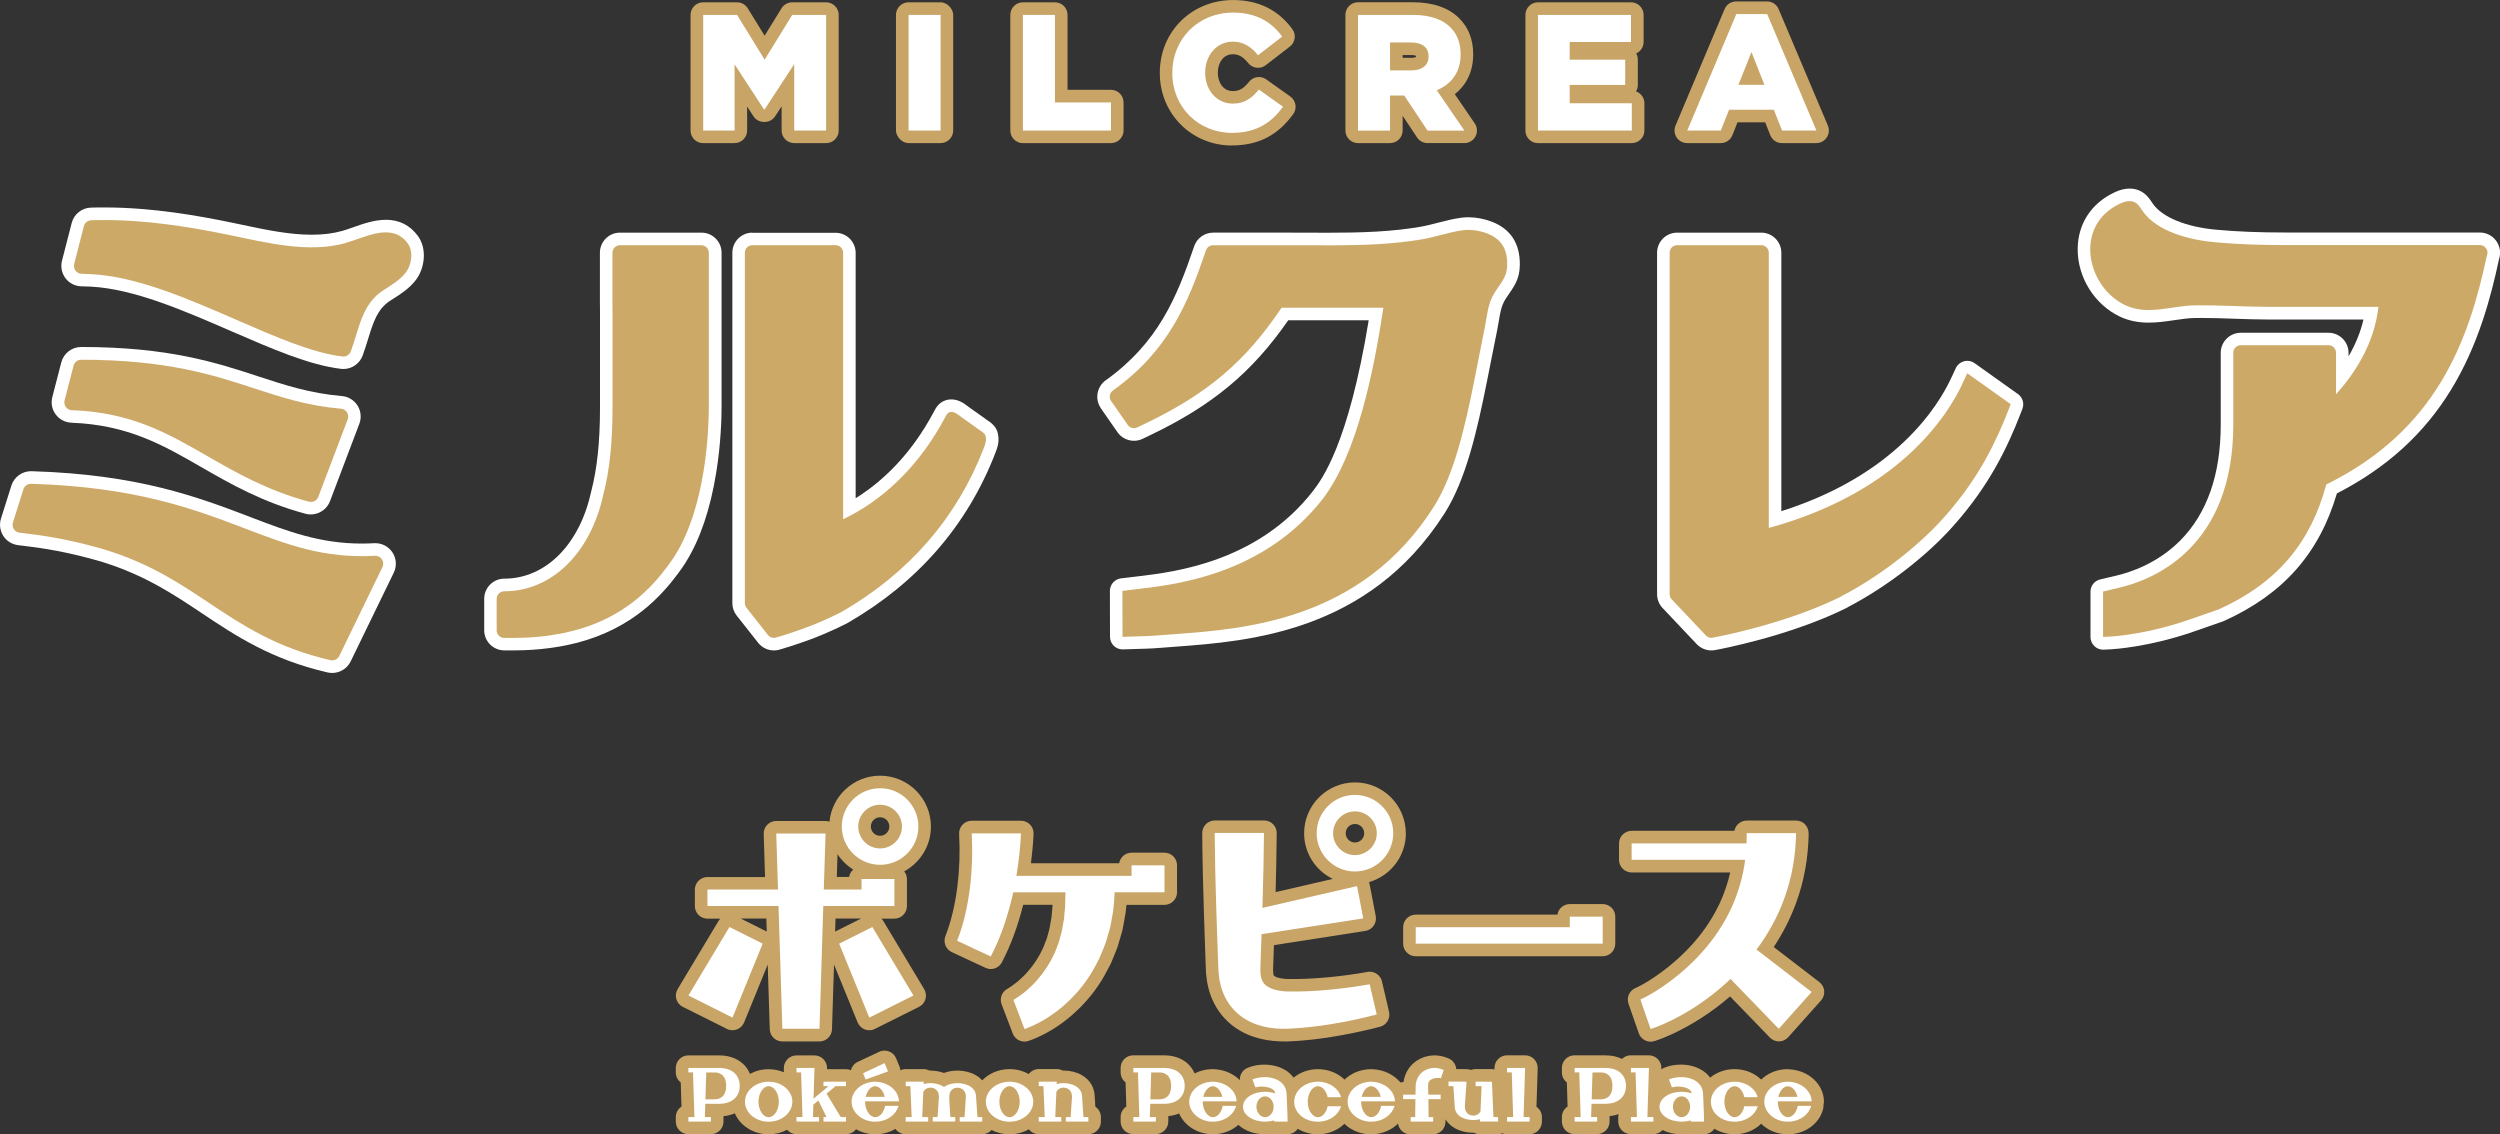 <?xml version="1.0" encoding="UTF-8"?>
<svg id="b" data-name="レイヤー 2" xmlns="http://www.w3.org/2000/svg" viewBox="0 0 540 245">
  <rect x="0" y="0" width="540" height="245" fill="#333333" stroke="none"/>
  <defs>
    <style>
      .d {
        fill: #fff;
      }

      .e {
        fill: #cda968;
      }

      .f {
        fill: #c8a567;
      }
    </style>
  </defs>
  <g id="c" data-name="レイヤー 1">
    <g>
      <g>
        <g>
          <path class="f" d="m151.88,30.91h6.78c1.5,0,2.72-1.22,2.72-2.72v-5.17l1.36,2.09c.5.77,1.36,1.23,2.28,1.23h.14c.92,0,1.77-.46,2.27-1.23l1.4-2.14v5.22c0,1.5,1.22,2.72,2.72,2.72h6.89c1.5,0,2.72-1.22,2.72-2.72V3.22c0-1.5-1.22-2.72-2.72-2.72h-7.32c-.94,0-1.82.49-2.31,1.29l-3.65,5.92-3.65-5.92c-.49-.8-1.37-1.29-2.31-1.29h-7.32c-1.5,0-2.72,1.22-2.72,2.72v24.98c0,1.5,1.22,2.72,2.72,2.72Z"/>
          <rect class="f" x="193.53" y=".5" width="12.36" height="30.41" rx="2.72" ry="2.72"/>
          <path class="f" d="m220.95,30.91h19.02c1.5,0,2.72-1.22,2.72-2.72v-6.07c0-1.5-1.22-2.72-2.72-2.72h-9.38V3.22c0-1.5-1.22-2.72-2.72-2.72h-6.92c-1.5,0-2.72,1.22-2.72,2.72v24.98c0,1.5,1.22,2.72,2.72,2.72Z"/>
          <path class="f" d="m266.1,31.41c5.68,0,9.88-2.15,13.23-6.76.43-.59.6-1.32.48-2.03s-.51-1.35-1.1-1.77l-5.21-3.71c-.48-.34-1.03-.5-1.57-.5-.79,0-1.56.34-2.1.99-1.29,1.57-2.12,2.04-3.54,2.04-2.23,0-3.24-2.05-3.24-3.96v-.07c0-1.95,1.11-3.92,3.24-3.92,1.07,0,2.05.33,3.35,1.93.54.66,1.32,1,2.11,1,.58,0,1.17-.19,1.66-.57l5.21-4.03c1.16-.9,1.4-2.56.53-3.75-3.05-4.17-7.35-6.29-12.79-6.29-4.36,0-8.38,1.62-11.32,4.56-2.92,2.92-4.52,6.88-4.52,11.15v.07c0,8.77,6.85,15.64,15.6,15.64Z"/>
          <path class="f" d="m293.33,30.91h6.92c1.5,0,2.72-1.22,2.72-2.72v-3.19l3.12,4.7c.5.76,1.35,1.21,2.26,1.21h7.96c1.01,0,1.93-.56,2.4-1.45.47-.89.41-1.97-.16-2.8l-4.32-6.32c2.59-2.03,3.98-4.98,3.98-8.57v-.07c0-3.14-1.01-5.74-3.01-7.74-2.3-2.3-5.69-3.47-10.06-3.47h-11.81c-1.5,0-2.72,1.22-2.72,2.72v24.98c0,1.5,1.22,2.72,2.72,2.72Zm9.64-19.02h1.85c.61,0,.91.11,1.03.16,0,.03,0,.07,0,.12v.07s0,.05,0,.07c-.11.06-.42.18-.99.18h-1.89v-.6Z"/>
          <path class="f" d="m332.2,30.91h20.27c1.5,0,2.72-1.22,2.72-2.72v-5.89c0-1.18-.76-2.19-1.81-2.56.25-.41.39-.89.39-1.4v-5.46c0-.49-.13-.94-.35-1.34.94-.43,1.6-1.37,1.6-2.48V3.22c0-1.5-1.22-2.72-2.72-2.72h-20.09c-1.5,0-2.72,1.22-2.72,2.72v24.98c0,1.5,1.22,2.72,2.72,2.72Z"/>
          <path class="f" d="m364.44,30.91h7.24c1.11,0,2.11-.68,2.52-1.71l1.1-2.78h5.98l1.1,2.78c.41,1.04,1.41,1.71,2.52,1.71h7.42c.91,0,1.76-.46,2.26-1.22.5-.76.59-1.72.24-2.56l-10.64-25.16c-.42-1.01-1.41-1.66-2.5-1.66h-6.67c-1.09,0-2.08.65-2.5,1.66l-10.6,25.16c-.35.84-.26,1.8.24,2.56s1.35,1.21,2.26,1.21Z"/>
        </g>
        <g>
          <path class="d" d="m15.43,91.31c12.17.45,19.83,4.85,27.93,9.52,6.49,3.73,13.2,7.59,22.62,10.14.36.1.76.15,1.16.15,1.83,0,3.49-1.15,4.14-2.86l6.34-16.73c.49-1.29.34-2.76-.39-3.93-.74-1.17-2-1.94-3.37-2.05-6.95-.6-12.33-2.37-18.03-4.24-9.1-2.98-19.4-6.36-38.3-6.36-2.02,0-3.78,1.37-4.29,3.32l-1.94,7.5c-.34,1.3-.07,2.67.73,3.75.81,1.08,2.04,1.73,3.39,1.78Z"/>
          <path class="d" d="m83.33,47.48c-2.47,0-4.92.86-7.09,1.63-.83.29-1.61.57-2.3.76-1.99.56-4.16.83-6.62.83-4.88,0-9.97-1.08-14.89-2.12-.66-.14-1.31-.28-1.96-.41-7.54-1.57-17.52-3.36-27.84-3.36h0c-.41,0-.83,0-1.24,0l-1.69.03c-1.99.03-3.72,1.4-4.21,3.32l-2.1,8.16c-.33,1.31-.06,2.68.74,3.75.8,1.08,2.04,1.73,3.39,1.77l2.09.07c9.34.49,20.07,5.16,30.45,9.67,8.65,3.76,16.79,7.3,23.61,8.09.15.02.33.03.51.03,1.84,0,3.51-1.16,4.15-2.89.44-1.19.8-2.37,1.16-3.52,1.12-3.65,2.01-6.54,4.78-8.33.21-.14.43-.27.64-.41,1.67-1.06,3.56-2.27,4.96-4.13,1.82-2.42,2.47-6.63.39-9.46-1.7-2.32-4.03-3.49-6.93-3.49Z"/>
          <path class="d" d="m237.77,88.17l3.6,5.18c.81,1.17,2.15,1.86,3.57,1.86.65,0,1.3-.15,1.88-.43l1.56-.75c13.52-6.48,22.01-13.52,29.88-24.85h17.38c-4.4,26.91-10.15,34.42-12.09,36.95-11.93,15.26-29.86,17.41-37.51,18.33l-3.91.47c-1.37.16-2.39,1.33-2.39,2.7l.02,9.93c0,.73.3,1.44.83,1.95.51.49,1.18.76,1.89.76.03,0,.06,0,.09,0l5.12-.16c.88-.03,1.81-.08,2.91-.17.91-.08,1.86-.15,2.86-.22l.51-.04c15.57-1.15,41.61-3.08,57.96-28.65.02-.02.03-.05.05-.07,4.69-7.33,7.11-18.1,9.19-28.51l.84-4.23.13-.66c.41-2.07.83-4.21,1.26-6.29.13-.65.23-1.26.33-1.85.29-1.77.54-3.29,1.37-4.68.22-.37.5-.77.79-1.19.85-1.22,1.81-2.59,2.19-4.38.12-.58.19-1.19.2-1.94.04-2.32-.47-4.29-1.51-5.87-1.02-1.54-2.55-2.71-4.54-3.47-1.65-.63-3.4-.96-5.05-.96-.53,0-1.06.03-1.56.1-1.77.24-3.46.68-5.09,1.1-1.32.34-2.56.66-3.8.87-2.83.48-5.88.82-9.32,1.02-3.72.22-7.44.25-10.59.25-1.3,0-2.59,0-3.88-.01-1.28,0-2.56-.01-3.83-.01h-17.06c-1.86,0-3.52,1.19-4.11,2.95-3.75,11.05-7.78,20.85-19.11,28.95-1.93,1.38-2.39,4.08-1.04,6.02Z"/>
          <path class="d" d="m148.12,121.45c3.11-4.96,5.32-11.49,6.59-19.41,1-6.21,1.15-11.63,1.15-14.3v-33.15c0-2.4-1.95-4.34-4.34-4.34h-17.6c-2.4,0-4.34,1.95-4.34,4.34v10.26c.01,1.18.02,2.08.02,2.43v20.84c0,7.26-.62,13.16-1.9,18.03,0,.04-.02.07-.03.11-2.47,11.37-9.83,18.73-18.74,18.73-2.39,0-4.34,1.95-4.34,4.34v6.81c0,2.4,1.95,4.34,4.34,4.34h2.19c2.6,0,5.19-.17,7.69-.51.17-.02.35-.05.53-.08l.26-.04c.94-.14,1.76-.28,2.5-.43.23-.05.45-.1.66-.14l.18-.04.21-.05c.6-.13,1.13-.26,1.62-.38,11.79-3.12,18.01-10,21.67-14.91.63-.86,1.17-1.62,1.7-2.45Z"/>
          <path class="d" d="m539.84,53.39c-.52-1.86-2.24-3.17-4.17-3.17h-41.7s-.54,0-.54,0c-5.54,0-10.22-.19-14.72-.6-6.57-.6-11.69-2.7-13.7-5.63-.06-.09-.12-.18-.18-.26-.48-.72-1.15-1.72-2.32-2.37-.76-.42-1.6-.63-2.51-.63-1.01,0-2.1.27-3.23.8-5.06,2.37-7.97,6.84-7.99,12.27-.03,6.11,3.62,11.96,9.08,14.57,1.86.89,3.91,1.32,6.26,1.32,1.89,0,3.73-.27,5.51-.53,1.56-.23,3.04-.45,4.44-.47.49,0,.98-.01,1.46-.01,2.36,0,4.81.08,7.17.17,2.41.08,4.91.17,7.37.17h20.44c-.63,2.7-1.71,5.35-3.22,7.95v-.75c0-2.4-1.95-4.34-4.34-4.34h-18.93c-2.4,0-4.34,1.95-4.34,4.34v15.29c0,.07,0,.14,0,.21,0,10.75-2.94,19.17-8.73,25.02-4.87,4.92-10.71,6.86-13.76,7.58l-3.55.84c-1.23.29-2.09,1.38-2.09,2.64v9.81c0,.74.31,1.46.85,1.97.51.48,1.18.75,1.87.75.05,0,.09,0,.14,0l1.71-.09c.32-.02,8.06-.45,17.76-3.83l6.31-2.2c.08-.03.15-.06.22-.09,12.76-5.78,20.54-14.55,24.36-27.54,10.74-5.51,18.83-12.86,24.7-22.46,5.86-9.59,8.59-20.03,10.31-28.1.29-.84.32-1.75.08-2.6Z"/>
          <path class="d" d="m81.06,117.33c-.07,0-.14,0-.21,0-.92.05-1.83.08-2.7.08-9.05,0-15.96-2.63-23.96-5.68l-.12-.05c-11.34-4.32-24.19-9.21-47.23-9.9-.06,0-.12,0-.18,0h0c-1.9,0-3.62,1.28-4.2,3.1l-2.25,7.14c-.4,1.26-.21,2.62.5,3.73.71,1.11,1.87,1.83,3.18,2l2.48.31c5.2.64,10.37,1.74,15.82,3.35,9.13,2.85,15.38,7.02,21.43,11.06,7.34,4.9,14.92,9.95,27.14,12.78.32.07.66.11,1,.11,1.68,0,3.25-.98,3.98-2.49l9.32-19.18c.68-1.41.57-3.09-.3-4.38-.82-1.24-2.2-1.98-3.69-1.98Z"/>
          <path class="d" d="m162.53,50.25c-2.4,0-4.34,1.95-4.34,4.34v75.68c0,.97.33,1.93.93,2.69l4.64,5.88c.83,1.05,2.07,1.65,3.41,1.65.29,0,.59-.03.87-.09.01,0,.02,0,.03,0,.34-.07,3.73-1.08,7.12-2.34,3.8-1.42,7.22-3.14,7.93-3.52.02-.01.05-.03.07-.04,15.06-8.72,25.75-21.04,31.79-36.61v-.03c.38-.94.84-2.12.66-3.63-.03-.27-.1-.91-.46-1.57-.5-.93-1.32-1.49-1.86-1.86-.06-.04-.11-.08-.16-.11l-1.53-1.09-2.06-1.46-.24-.17c-.1-.07-.2-.15-.3-.22-.77-.59-1.94-1.48-3.55-1.48-.18,0-.37.01-.55.04-1.97.26-2.78,1.8-3.09,2.39-5.15,9.78-11.59,15.54-17.02,18.91v-52.99c0-2.4-1.95-4.34-4.34-4.34h-17.97Z"/>
          <path class="d" d="m435.88,85.12l-9.38-6.68c-.46-.33-1.02-.5-1.58-.5-.23,0-.47.03-.69.09-.78.21-1.43.75-1.77,1.48l-1.02,2.19c-2.88,6.18-12.09,20.93-36.67,28.71v-55.82c0-2.4-1.95-4.34-4.34-4.34h-18.16c-2.4,0-4.34,1.95-4.34,4.34v73.75c0,1.12.42,2.18,1.19,2.99l7.37,7.8c.81.86,1.97,1.36,3.16,1.36.27,0,.54-.02.79-.07.85-.15,16.02-2.97,28.35-9.07.15-.08.31-.16.45-.26,8.23-4.3,16.89-10.96,22.62-17.43,7.94-8.86,11.8-17.19,14.52-24.16l.46-1.18c.45-1.16.06-2.48-.95-3.2Z"/>
        </g>
        <g>
          <path class="d" d="m151.88,3.22h7.32l5.96,9.67,5.96-9.67h7.32v24.98h-6.89v-14.35l-6.39,9.78h-.14l-6.35-9.74v14.31h-6.78V3.22Z"/>
          <path class="d" d="m196.25,3.22h6.92v24.98h-6.92V3.22Z"/>
          <path class="d" d="m220.95,3.22h6.92v18.91h12.1v6.07h-19.02V3.22Z"/>
          <path class="d" d="m253.22,15.78v-.07c0-7.28,5.57-12.99,13.13-12.99,5.1,0,8.39,2.14,10.6,5.18l-5.21,4.03c-1.43-1.75-3.07-2.93-5.46-2.93-3.5,0-5.96,3-5.96,6.64v.07c0,3.75,2.46,6.67,5.96,6.67,2.61,0,4.14-1.21,5.64-3.03l5.21,3.71c-2.36,3.25-5.53,5.64-11.03,5.64-7.14,0-12.88-5.46-12.88-12.92Z"/>
          <path class="d" d="m293.33,3.22h11.81c3.82,0,6.46,1,8.14,2.68,1.46,1.46,2.21,3.35,2.21,5.82v.07c0,3.85-2.03,6.39-5.14,7.71l5.96,8.71h-7.96l-5.03-7.57h-3.07v7.57h-6.92V3.22Zm11.53,11.99c2.32,0,3.71-1.14,3.71-2.96v-.07c0-2-1.46-3-3.75-3h-4.57v6.03h4.6Z"/>
          <path class="d" d="m332.2,3.22h20.09v5.85h-13.24v3.82h11.99v5.46h-11.99v3.96h13.42v5.89h-20.27V3.22Z"/>
          <path class="d" d="m375.04,3.04h6.67l10.64,25.16h-7.42l-1.78-4.5h-9.67l-1.79,4.5h-7.24l10.6-25.16Zm6.07,15.27l-2.79-7.07-2.82,7.07h5.6Z"/>
        </g>
        <g>
          <path class="e" d="m15.53,88.6c12.85.47,20.78,5.04,29.19,9.88,6.34,3.64,12.89,7.41,21.98,9.88.15.04.3.06.45.06.69,0,1.34-.43,1.6-1.1l6.35-16.73c.19-.5.14-1.06-.15-1.52s-.77-.75-1.3-.79c-7.26-.63-12.79-2.44-18.65-4.36-8.9-2.92-18.99-6.22-37.46-6.22-.78,0-1.46.53-1.65,1.28l-1.94,7.5c-.13.5-.03,1.03.28,1.45.31.42.79.67,1.31.69Z"/>
          <path class="e" d="m74.67,52.49c-7.91,2.23-16.89-.02-24.75-1.65-9.37-1.94-18.9-3.43-28.49-3.3l-1.68.03c-.77.01-1.44.54-1.63,1.28l-2.1,8.16c-.13.5-.02,1.04.29,1.45.31.42.79.67,1.31.68l2.11.08c9.84.51,20.81,5.28,31.42,9.9,8.43,3.67,16.4,7.14,22.83,7.88.07,0,.13.01.2.01.71,0,1.35-.44,1.6-1.12,1.84-4.98,2.36-10.17,7.01-13.19,1.76-1.14,3.64-2.22,4.91-3.9,1.26-1.68,1.61-4.53.37-6.23-3.4-4.64-9.17-1.28-13.39-.1Z"/>
          <polygon class="e" points="270.56 57.8 270.56 57.81 270.57 57.8 270.56 57.8"/>
          <path class="e" d="m321.27,50.44c-1.65-.63-3.53-.94-5.29-.71-2.96.4-5.85,1.45-8.81,1.96-3.18.54-6.4.86-9.62,1.05-6.13.36-12.41.23-18.46.23h-17.06c-.7,0-1.32.44-1.54,1.1-3.91,11.5-8.12,21.72-20.11,30.29-.73.52-.9,1.52-.39,2.25l3.61,5.18c.46.66,1.32.88,2.04.54l1.56-.75c13.62-6.53,21.73-13.39,29.62-25.11h21.99c-2.04,13.5-5.62,31.54-13.11,41.31-12.66,16.19-31.43,18.43-39.38,19.38l-3.88.47.02,9.93,5.12-.16c.93-.03,1.85-.09,2.78-.17.91-.08,1.87-.15,2.89-.22,15.2-1.13,40.64-2.74,56.43-27.51h0s0,0,0,0c4.43-6.94,6.79-17.43,8.82-27.58l.83-4.22c.46-2.33.92-4.67,1.39-6.97.52-2.6.61-5.01,2.03-7.38.91-1.53,2.28-2.97,2.66-4.74.1-.46.13-.94.14-1.42.03-1.72-.3-3.17-1.06-4.32-.7-1.05-1.76-1.86-3.24-2.43Z"/>
          <path class="e" d="m151.51,52.97h-17.6c-.9,0-1.63.73-1.63,1.63v10.26c.01,1.16.02,2.08.02,2.43v20.84c0,7.5-.64,13.6-1.99,18.72-2.76,12.67-11.16,20.86-21.4,20.87-.9,0-1.63.73-1.63,1.63v6.81c0,.9.73,1.63,1.63,1.63h2.19c2.47,0,4.94-.16,7.33-.49.16-.02.31-.05.45-.07l.27-.04c.82-.12,1.63-.26,2.39-.41.26-.05.52-.11.77-.17l.2-.05c.53-.12,1.04-.24,1.54-.37,10.94-2.89,16.74-9.31,20.16-13.91.54-.75,1.09-1.5,1.59-2.29,6.78-10.83,7.31-27.42,7.31-32.24v-33.15c0-.9-.73-1.63-1.63-1.63Z"/>
          <path class="e" d="m537.22,54.13c-.2-.7-.83-1.19-1.56-1.19h-41.69c-5.2,0-10.32-.14-15.5-.61-5.28-.48-12.52-2.18-15.7-6.8-.46-.66-.88-1.41-1.58-1.8-.99-.55-2.24-.23-3.27.25-10.03,4.69-7.29,17.92,1.11,21.93,4.81,2.3,10.03.13,15,.05,5.3-.09,10.72.32,16.04.32h22.31c.07,0,1.35.02,1.36,0-.87,7.87-5.01,14.28-9.16,18.88v-8.97c0-.9-.73-1.63-1.63-1.63h-18.93c-.9,0-1.63.73-1.63,1.63v15.51h0c0,26.56-17.19,33.49-24.58,35.23l-3.55.84v9.81l1.71-.09c.31-.02,7.66-.42,17-3.68l6.31-2.2c12.78-5.79,19.83-14.49,23.22-27.03l.05.03c23.45-11.59,30.61-30.47,34.61-49.4.15-.34.18-.73.08-1.1Z"/>
          <path class="e" d="m80.98,120.05c-11.05.61-18.85-2.39-27.88-5.83-11.14-4.24-23.77-9.05-46.37-9.72-.74-.04-1.45.47-1.68,1.2l-2.25,7.15c-.15.48-.08,1.01.19,1.44.27.43.72.71,1.23.77l2.48.31c5.35.66,10.68,1.79,16.27,3.45,9.52,2.97,15.94,7.26,22.16,11.4,7.13,4.75,14.49,9.67,26.24,12.38.13.03.26.04.38.04.64,0,1.25-.36,1.54-.96l9.32-19.18c.26-.55.22-1.19-.11-1.69-.33-.5-.9-.79-1.51-.76Z"/>
          <path class="e" d="m212.81,93.95c-.23-.43-.82-.78-1.21-1.05-.51-.36-1.02-.73-1.53-1.09-.77-.55-1.53-1.09-2.3-1.64-.69-.49-1.54-1.32-2.46-1.19-.57.08-.8.5-1.05.96-5.83,11.06-13.91,18.31-22.14,22.21v-57.56c0-.9-.73-1.63-1.63-1.63h-17.97c-.9,0-1.63.73-1.63,1.63v75.68c0,.37.12.72.35,1.01l4.64,5.88c.31.4.79.62,1.28.62.11,0,.22-.01.33-.03h0c.14-.03,3.39-.98,6.75-2.24,3.6-1.34,6.92-3,7.59-3.36,14.51-8.41,24.81-20.26,30.62-35.24.3-.78.59-1.51.5-2.37-.02-.2-.05-.4-.15-.58Z"/>
          <path class="e" d="m423.91,82.84c-3.22,6.91-13.66,23.47-41.85,31.2v-59.45c0-.9-.73-1.63-1.63-1.63h-18.16c-.9,0-1.63.73-1.63,1.63v73.75c0,.42.16.82.45,1.12l7.38,7.8c.31.33.74.51,1.18.51.1,0,.19,0,.29-.03.63-.11,15.61-2.88,27.64-8.84.09-.04.17-.1.25-.16,8.68-4.51,17-11.27,22-16.9,7.67-8.55,11.39-16.6,14.02-23.35l.46-1.18-9.38-6.68-1.02,2.19Z"/>
        </g>
      </g>
      <g>
        <g>
          <path class="f" d="m201.08,178.53c0-6.06-4.93-10.98-10.98-10.98-5.7,0-10.39,4.36-10.93,9.93-.27-.09-.56-.15-.85-.15h-10.65c-.74,0-1.44.3-1.95.83-.51.53-.79,1.24-.76,1.98l.29,9.3h-12.44c-1.5,0-2.72,1.22-2.72,2.72v3.55c0,1.5,1.22,2.72,2.72,2.72h2.76c-.12.13-.23.27-.33.43l-8.87,14.79c-.39.65-.49,1.43-.28,2.16s.72,1.33,1.39,1.67l9.52,4.76c.38.19.8.29,1.21.29.32,0,.65-.06.96-.17.71-.27,1.27-.82,1.56-1.52l5.1-12.5.44,13.98c.05,1.47,1.25,2.63,2.71,2.63h8.02c1.47,0,2.67-1.17,2.71-2.63l.44-13.98,5.1,12.5c.29.7.85,1.25,1.56,1.52.31.12.63.17.96.17.42,0,.83-.1,1.21-.29l9.53-4.76c.68-.34,1.18-.94,1.39-1.67.21-.73.11-1.51-.28-2.16l-8.87-14.79c-.1-.16-.21-.3-.33-.43h2.76c1.47,0,2.67-1.17,2.72-2.64,0-.04,0-.09,0-.13v-5.78c0-.63-.23-1.21-.59-1.67,3.43-1.86,5.77-5.49,5.77-9.66Zm-10.98-2c1.1,0,2,.9,2,2s-.9,2-2,2-2-.9-2-2,.9-2,2-2Zm-5.81,11.3c-.46.41-.78.96-.88,1.59h-2.66l.15-4.92c.87,1.34,2.03,2.47,3.39,3.32Zm-18.76,10.57l.09,2.82-5.64-2.82h5.55Zm14.85,2.82l.09-2.82h5.55l-5.64,2.82Z"/>
          <path class="f" d="m242.44,200.93s.02-.09.03-.14l.22-1.15c.12-.63.23-1.27.34-1.89l.08-.48s.01-.08.02-.12c.07-.57.13-1.14.18-1.7h8.21c1.47,0,2.67-1.17,2.72-2.64,0-.04,0-.09,0-.13v-5.78c0-1.5-1.22-2.72-2.72-2.72h-7.1c-1.35,0-2.47.99-2.68,2.28h-19.05c.27-2.09.46-4.21.56-6.33.04-.74-.23-1.47-.75-2.01-.51-.54-1.22-.84-1.97-.84h-10.65c-.75,0-1.46.31-1.97.85-.51.54-.78,1.27-.74,2.01.21,3.86.08,7.69-.38,11.39-.51,4.02-1.38,7.61-2.58,10.67-.52,1.34.08,2.85,1.38,3.46l7.27,3.39c.37.17.76.26,1.15.26.98,0,1.93-.54,2.41-1.47,1.91-3.68,3.41-7.74,4.59-12.4h6.35s0,.06,0,.1l-.03.29c-.05.47-.1.96-.13,1.46l-.06.77c-.02.11-.04.22-.06.33-.02.12-.05.25-.07.37l-.06.36c-.08.44-.16.88-.23,1.32-.05.24-.13.5-.2.78-.07.24-.13.48-.2.72l-.19.71c-.04.1-.08.2-.12.3-.04.1-.08.21-.12.31-.09.22-.17.44-.25.66-.1.29-.2.56-.3.77,0,.01-.01.03-.02.04-.82,1.83-1.93,3.56-3.3,5.12-.66.77-1.44,1.48-2.18,2.14-.13.1-.25.2-.38.3-.28.22-.55.43-.78.58-.04.02-.07.05-.11.08-.15.11-.31.22-.52.35-.01,0-.03.02-.04.02-.08.05-.14.09-.2.13-.02,0-.05.03-.06.04l-.06.03c-.27.16-.72.42-1.08.97-.47.73-.57,1.64-.26,2.45l2.4,6.29c.41,1.08,1.44,1.75,2.54,1.75.3,0,.6-.05.89-.15.28-.1.47-.17.66-.24l.11-.04c.23-.09.46-.18.68-.28.46-.19.86-.38,1.23-.56.65-.3,1.23-.63,1.79-.95l.44-.25s.07-.04.11-.06c1.64-1.02,3.01-2.02,4.18-3.04,2.66-2.29,4.92-4.93,6.68-7.83.34-.54.61-1.06.88-1.57.11-.21.23-.43.34-.64,0-.02.02-.03.03-.05l.17-.32c.15-.27.29-.55.43-.82.02-.04.04-.09.06-.13l.46-1.1s0-.02.01-.03c.09-.22.18-.44.27-.66.22-.53.46-1.09.66-1.68.01-.03.02-.06.03-.09.19-.61.37-1.22.55-1.83l.14-.49c.04-.14.07-.26.11-.37.09-.29.17-.58.24-.88Z"/>
          <path class="f" d="m303.65,179.98c0-6.06-4.93-10.98-10.98-10.98s-10.98,4.93-10.98,10.98c0,4.34,2.53,8.08,6.19,9.87l-12.35,2.84c.11-3.92.2-8.27.24-12.74,0-.72-.28-1.42-.79-1.93-.51-.51-1.2-.8-1.93-.8h-10.65c-.72,0-1.42.29-1.93.8-.51.51-.79,1.21-.79,1.93.04,5.73.19,11.29.33,15.96.04,1.75.11,3.54.17,5.27.03.9.06,1.79.09,2.69l.14,3.98.02.59c.02.47.03.96.07,1.66,0,.02,0,.04,0,.06.09,1.13.25,2.17.5,3.18.59,2.47,1.84,4.83,3.5,6.61,2.05,2.23,4.48,3.38,6.17,3.96,1.81.62,3.75.96,5.93,1.03.22,0,.45.01.67.01.24,0,.47,0,.71,0,.02,0,.04,0,.06,0l1.08-.05c.77-.03,1.56-.1,2.2-.15,2.64-.21,5.42-.59,8.49-1.15,1.4-.25,2.79-.53,4.12-.83,1.6-.35,2.88-.66,4.15-.99,1.42-.37,2.29-1.81,1.95-3.24l-1.53-6.55c-.29-1.25-1.4-2.1-2.64-2.1-.16,0-.33.01-.49.05-1.06.19-2.32.4-3.65.58-1.21.17-2.46.33-3.72.46-2.76.28-5.17.44-7.37.48-.38,0-.77.01-1.15.01-.2,0-.4,0-.6,0h-.89c-.23-.02-.41-.04-.57-.05-.74-.07-1.4-.22-1.83-.41-.34-.15-.43-.26-.43-.26,0,0-.07-.09-.12-.44-.02-.14-.05-.38-.06-.74l.06-1.71.13-3.71,19.74-3.07c.73-.11,1.38-.52,1.8-1.12s.59-1.35.45-2.08l-1.34-6.97c-.03-.13-.07-.25-.11-.38,4.59-1.32,7.96-5.54,7.96-10.55Zm-10.98-2c1.1,0,2,.9,2,2s-.9,2-2,2-2-.9-2-2,.9-2,2-2Z"/>
          <path class="f" d="m305.8,206.55h40.38c1.49,0,2.69-1.19,2.72-2.67,0-.03,0-.06,0-.1v-5.78c0-1.5-1.22-2.72-2.72-2.72h-7.1c-1.35,0-2.47.99-2.68,2.28h-30.6c-1.5,0-2.72,1.22-2.72,2.72v3.55c0,1.5,1.22,2.72,2.72,2.72Z"/>
          <path class="f" d="m390.66,180.1s0-.09,0-.14c0-1.5-1.21-2.72-2.71-2.72h-10.65c-.72,0-1.41.29-1.92.8-.39.39-.65.89-.75,1.42h-22.2c-1.5,0-2.72,1.22-2.72,2.72v3.55c0,1.5,1.22,2.72,2.72,2.72h21.29c-.13.56-.26,1.11-.41,1.64-.53,1.82-1.11,3.4-1.75,4.8-.72,1.56-1.57,3.09-2.52,4.54-1.87,2.87-4.25,5.58-7.08,8.07-1.31,1.15-2.77,2.29-4.36,3.39-.78.53-1.54,1.02-2.26,1.44-.75.44-1.54.85-2.11,1.1-1.3.57-1.94,2.04-1.47,3.38l2.21,6.36c.39,1.12,1.44,1.83,2.57,1.83.27,0,.55-.04.83-.13,1.36-.43,2.46-.89,3.68-1.45,1.06-.48,2.13-1.02,3.25-1.64,2.1-1.15,4.13-2.45,6.03-3.86,1.16-.85,2.29-1.75,3.37-2.69l8.59,8.88c.51.53,1.22.83,1.95.83.02,0,.04,0,.05,0,.75-.01,1.47-.34,1.97-.91l7.09-7.94c.5-.56.75-1.31.68-2.06-.07-.75-.45-1.44-1.05-1.9l-9.85-7.57c2.06-3.12,3.7-6.38,4.89-9.71,1.67-4.57,2.56-9.54,2.65-14.74Z"/>
          <path class="f" d="m236.6,239.04l-.15-2.27c-.05-1.94-1.09-3.61-2.86-4.59-1.07-.6-2.42-.93-3.8-.94,0,0-.05,0-.06,0h-.06s-.09,0-.14,0c-.39-.21-.83-.32-1.27-.32h-.12c-.07,0-.14,0-.21,0h-3.57c-.88,0-1.66.43-2.16,1.08-1.2-.68-2.62-1.07-4.14-1.07-2.36,0-4.47.94-5.9,2.43-.41-.45-.9-.85-1.48-1.17-1.07-.6-2.42-.93-3.8-.94,0,0-.05,0-.06,0h-.06c-1.01,0-2,.18-2.87.51-.87-.32-1.85-.5-2.85-.51,0,0-.05,0-.06,0h-.05s-.04,0-.04,0h0s-.08,0-.12,0c-.39-.21-.83-.32-1.27-.32h-.12c-.07,0-.14,0-.21,0h-3.57c-.4,0-.78.09-1.12.25-.03-.26-.08-.53-.18-.78l-.74-1.8c-.28-.69-.84-1.23-1.53-1.49-.32-.12-.65-.18-.98-.18-.4,0-.79.09-1.15.26l-4.64,2.18c-.76.36-1.27,1.03-1.47,1.79-.33-.14-.69-.22-1.07-.22h-.81s-.08,0-.12,0h-1.65s-.08,0-.12,0h-1.38v-.16c.03-.73-.25-1.45-.76-1.98-.51-.53-1.22-.83-1.95-.83h-.12c-.07,0-.14,0-.21,0h-3.57c-1.5,0-2.72,1.22-2.72,2.72v.92c-1-.42-2.12-.66-3.29-.66-1.48,0-2.85.37-4.03,1.01-.3-.72-.71-1.37-1.25-1.93-.91-.94-2.59-2.07-5.43-2.07h-3.58s-.09,0-.14,0h-2.9c-1.5,0-2.72,1.22-2.72,2.72v.97c0,.88.42,1.66,1.07,2.16l.16,5.21c-.74.49-1.23,1.32-1.23,2.27v.97c0,1.5,1.22,2.72,2.72,2.72h4.86c1.5,0,2.72-1.22,2.72-2.72v-.97c0-.07,0-.14,0-.2.97-.09,1.77-.33,2.45-.62,1.12,2.65,3.98,4.54,7.32,4.54,1.45,0,2.8-.36,3.96-.98.5.58,1.23.95,2.05.95h4.86c.17,0,.33-.02.49-.04.16.03.32.04.49.04h4.86c.88,0,1.65-.42,2.15-1.07,1.21.69,2.64,1.1,4.18,1.1.1,0,.2,0,.3-.02h.13c.06,0,.13,0,.19,0,1.36-.1,2.63-.51,3.71-1.15.49.69,1.3,1.15,2.21,1.15h4.86c.17,0,.33-.01.49-.04.16.03.32.04.49.04h4.86c.17,0,.33-.02.49-.04.16.03.32.04.49.04h4.86c.8,0,1.52-.36,2.02-.91,1.15.59,2.47.93,3.89.93,1.53,0,2.95-.4,4.16-1.08.5.64,1.27,1.06,2.14,1.06h4.86c.17,0,.33-.01.49-.04.16.03.32.04.49.04h4.86c1.5,0,2.72-1.22,2.72-2.72v-.97c0-.93-.47-1.75-1.18-2.24Z"/>
          <path class="f" d="m331.88,239.01l.26-8.25c.02-.73-.25-1.45-.76-1.98-.51-.53-1.22-.83-1.95-.83h-.12c-.07,0-.14,0-.21,0h-3.57c-1.5,0-2.72,1.22-2.72,2.72v.32c-.18-.04-.36-.06-.55-.06h-.02c-.09,0-.18-.01-.27-.01h-3.24c-.35,0-.69.07-1,.19-.3-.11-.62-.17-.95-.17h-.35c-.1-.01-.2-.02-.3-.02h-1.58c-.07-.97-.66-1.86-1.59-2.27-.47-.21-.97-.38-1.5-.5-.24-.06-.49-.1-.77-.14h-.06c-.14-.02-.28-.04-.43-.05-.11,0-.2,0-.29,0-.06,0-.12,0-.18,0-.01,0-.03,0-.04,0-1.32.05-2.52.41-3.58,1.09-.63.41-1.18.91-1.62,1.48-.44.57-.79,1.22-1.03,1.93-.14.4-.24.82-.3,1.27h-.06c-.21,0-.42.03-.61.08-1.38-1.66-3.57-2.77-6.07-2.86-.07,0-.14,0-.21,0-.02,0-.04,0-.07,0-.02,0-.04,0-.07,0-.07,0-.15,0-.22,0-2.16.08-4.07.93-5.42,2.25-1.44-1.41-3.51-2.26-5.76-2.26-2.02,0-3.86.7-5.25,1.83-.06-.07-.11-.15-.17-.22-.43-.53-.95-.99-1.56-1.37-.88-.54-1.83-.89-2.93-1.08-.55-.09-1.09-.14-1.63-.14-.34,0-.69.02-1.03.05-.95.1-1.8.31-2.62.65-1.09.45-1.73,1.53-1.67,2.65-1.38-1.38-3.37-2.28-5.62-2.37-.07,0-.14,0-.21,0-.02,0-.04,0-.07,0-.02,0-.04,0-.07,0-.07,0-.15,0-.22,0-1.31.05-2.52.38-3.58.93-.29-.68-.7-1.31-1.21-1.85-.91-.94-2.59-2.07-5.43-2.07h-3.58s-.09,0-.14,0h-2.9c-1.5,0-2.72,1.22-2.72,2.72v.97c0,.88.42,1.66,1.07,2.16l.16,5.21c-.74.49-1.23,1.32-1.23,2.27v.97c0,1.5,1.22,2.72,2.72,2.72h4.86c1.5,0,2.72-1.22,2.72-2.72v-.97c0-.07,0-.14,0-.2.91-.09,1.68-.3,2.33-.57,1.14,2.62,3.98,4.49,7.29,4.49.1,0,.2,0,.3-.02h.13c.06,0,.13,0,.19,0,1.9-.14,3.61-.87,4.89-2.01,1.35,1.26,3.38,2.03,5.72,2.03.44,0,.87-.03,1.3-.08.21.05.43.08.65.08h2.92c.72,0,1.42-.29,1.93-.8.11-.11.21-.24.3-.37,1.11.66,2.41,1.08,3.82,1.17.05,0,.1,0,.15,0h.7c.05,0,.1,0,.15,0,2.08-.12,3.94-.96,5.27-2.26,1.43,1.4,3.48,2.28,5.75,2.28.1,0,.2,0,.3-.02h.13c.06,0,.13,0,.19,0,2.06-.15,3.9-1,5.2-2.3.19,1.31,1.31,2.32,2.68,2.32h4.86c1.5,0,2.72-1.22,2.72-2.72v-.52c.49.79,1.19,1.46,2.08,1.95,1.07.6,2.43.93,3.8.94,0,0,.05,0,.06,0,0,0,.07,0,.08,0,.04,0,.08,0,.12,0,.39.21.83.32,1.27.32h.12c.07,0,.14,0,.21,0h3.57c.34,0,.66-.07.96-.18.3.12.63.19.98.19h4.86c1.5,0,2.72-1.22,2.72-2.72v-.97c0-.95-.49-1.79-1.23-2.27Z"/>
          <path class="f" d="m386.41,230.94c-.07,0-.14,0-.21,0-.02,0-.04,0-.07,0-.02,0-.04,0-.07,0-.07,0-.15,0-.22,0-2.16.08-4.07.93-5.42,2.25-1.44-1.41-3.51-2.26-5.76-2.26-2.03,0-3.88.7-5.27,1.85-.06-.08-.11-.16-.18-.24-.43-.53-.95-.99-1.56-1.37-.88-.54-1.83-.89-2.93-1.08-.55-.09-1.09-.14-1.63-.14-.34,0-.69.02-1.03.05-.95.1-1.8.31-2.62.65-.21.09-.4.21-.58.34v-.23c.03-.73-.25-1.45-.76-1.98s-1.22-.83-1.95-.83h-.12c-.07,0-.14,0-.21,0h-3.57c-.74,0-1.41.3-1.9.78-.92-.45-2.1-.78-3.64-.78h-3.58s-.09,0-.14,0h-2.9c-1.5,0-2.72,1.22-2.72,2.72v.97c0,.88.42,1.66,1.07,2.16l.16,5.21c-.74.49-1.23,1.32-1.23,2.27v.97c0,1.5,1.22,2.72,2.72,2.72h4.86c1.5,0,2.72-1.22,2.72-2.72v-.97c0-.07,0-.14,0-.2.74-.07,1.38-.23,1.95-.43-.05.2-.08.41-.08.63v.97c0,1.5,1.22,2.72,2.72,2.72h4.86c.79,0,1.5-.34,1.99-.88,1.16.58,2.55.91,4.08.91.44,0,.87-.03,1.3-.08.21.05.43.08.65.08h2.92c.72,0,1.42-.29,1.93-.8.12-.12.22-.25.31-.39,1.11.67,2.42,1.1,3.84,1.18.05,0,.1,0,.15,0h.7c.05,0,.1,0,.15,0,2.08-.12,3.94-.96,5.27-2.26,1.43,1.4,3.48,2.28,5.75,2.28.1,0,.2,0,.3-.02h.13c.06,0,.13,0,.19,0,3.38-.24,6.16-2.37,6.97-5.3.08-.25.12-.52.12-.8,0-.08,0-.16,0-.23.07-.26.11-.53.1-.8-.08-3.74-3.41-6.74-7.61-6.89Z"/>
        </g>
        <g>
          <g>
            <g>
              <polygon class="d" points="193.19 189.87 186.09 189.87 186.09 192.14 177.94 192.14 178.32 180.05 167.67 180.05 168.05 192.14 152.81 192.14 152.81 195.69 168.16 195.69 168.99 222.21 177.01 222.21 177.83 195.69 193.19 195.69 193.19 195.64 193.19 195.64 193.19 189.87"/>
              <g>
                <polygon class="d" points="164.74 203.83 158.22 219.8 148.7 215.03 157.56 200.24 164.74 203.83"/>
                <polygon class="d" points="188.43 200.24 197.3 215.03 187.77 219.8 181.26 203.83 188.43 200.24"/>
              </g>
            </g>
            <path class="d" d="m190.1,186.8c-4.56,0-8.27-3.71-8.27-8.27s3.71-8.27,8.27-8.27,8.27,3.71,8.27,8.27-3.71,8.27-8.27,8.27Zm0-12.98c-2.6,0-4.72,2.12-4.72,4.72s2.12,4.72,4.72,4.72,4.72-2.12,4.72-4.72-2.12-4.72-4.72-4.72Z"/>
            <path class="d" d="m251.52,186.91h-7.1v2.28h-24.88c.51-3.03.84-6.1,1-9.18h-10.65c.21,3.95.09,7.94-.4,11.87-.5,3.92-1.36,7.8-2.75,11.33l7.27,3.39c2.18-4.21,3.62-8.6,4.67-13.05.06-.27.12-.54.18-.81h11.27c-.03,1-.02,2.01-.06,3-.06.58-.12,1.16-.16,1.75l-.07.88c-.04.29-.1.57-.15.85-.1.57-.21,1.14-.3,1.72-.12.56-.3,1.11-.44,1.67l-.22.84c-.09.27-.2.53-.3.8-.21.53-.38,1.09-.63,1.6-.94,2.09-2.2,4.04-3.73,5.8-.76.89-1.62,1.68-2.5,2.45-.46.35-.91.74-1.38,1.05-.24.17-.47.32-.7.47-.12.08-.24.15-.34.21-.11.06-.24.14-.25.16l2.4,6.29c.31-.11.48-.18.69-.26.21-.08.4-.16.58-.24.38-.16.75-.33,1.1-.51.73-.34,1.4-.74,2.09-1.13,1.33-.83,2.63-1.73,3.82-2.77,2.39-2.06,4.51-4.49,6.17-7.22.43-.68.77-1.39,1.16-2.09.18-.35.38-.7.55-1.06l.46-1.1c.3-.73.63-1.47.89-2.22.24-.75.45-1.51.68-2.27.11-.38.23-.76.32-1.14l.22-1.15c.15-.77.28-1.54.41-2.32.17-1.35.25-2.71.33-4.07h10.76v-.05h0v-5.78Z"/>
            <path class="d" d="m295.84,212.6c-1.19.22-2.5.42-3.76.6-1.27.18-2.55.34-3.82.47-2.55.26-5.09.45-7.6.49-.63.01-1.25.02-1.87,0h-.91c-.26-.03-.52-.04-.77-.07-1-.1-1.93-.31-2.65-.63-.72-.32-1.2-.7-1.5-1.11-.3-.41-.52-.91-.64-1.64-.06-.36-.09-.77-.09-1.2l.06-1.77.14-3.98c.02-.66.05-1.32.07-1.98l21.96-3.41-1.34-6.97-20.43,4.7c0-.1,0-.19,0-.29.16-5.3.29-10.6.33-15.9h-10.65c.04,5.3.17,10.6.33,15.9.07,2.65.18,5.3.27,7.95l.14,3.98c.03.68.04,1.24.09,2.2.07.89.2,1.8.43,2.74.44,1.86,1.39,3.84,2.85,5.41,1.45,1.58,3.3,2.64,5.06,3.24,1.77.61,3.49.83,5.13.88.41.01.82.01,1.22,0l1.08-.05c.71-.03,1.41-.09,2.11-.14,2.79-.23,5.52-.62,8.22-1.11,1.35-.24,2.69-.51,4.03-.81,1.35-.3,2.64-.6,4.04-.97l-1.53-6.55Z"/>
            <path class="d" d="m292.67,188.24c-4.56,0-8.27-3.71-8.27-8.27s3.71-8.27,8.27-8.27,8.27,3.71,8.27,8.27-3.71,8.27-8.27,8.27Zm0-12.98c-2.6,0-4.72,2.12-4.72,4.72s2.12,4.72,4.72,4.72,4.72-2.12,4.72-4.72-2.12-4.72-4.72-4.72Z"/>
            <polygon class="d" points="346.18 198 339.08 198 339.08 200.28 305.8 200.28 305.8 203.83 346.18 203.83 346.18 203.78 346.18 203.78 346.18 198"/>
            <path class="d" d="m391.31,214.27l-11.9-9.16c2.51-3.38,4.61-7.14,6.05-11.19,1.63-4.47,2.42-9.25,2.49-13.97h-10.65c0,.74-.02,1.48-.05,2.22h-24.82v3.55h24.52c-.22,1.72-.56,3.42-1.03,5.1-.51,1.76-1.12,3.5-1.89,5.19-.78,1.68-1.69,3.32-2.72,4.9-2.06,3.16-4.64,6.05-7.56,8.62-1.46,1.28-3.01,2.47-4.61,3.58-.8.55-1.62,1.08-2.44,1.55-.81.47-1.68.93-2.38,1.24l2.21,6.36c1.29-.41,2.32-.85,3.38-1.33,1.05-.48,2.06-.99,3.06-1.54,1.99-1.09,3.9-2.31,5.72-3.66,1.78-1.31,3.49-2.74,5.11-4.28l10.41,10.77,7.09-7.94Z"/>
          </g>
          <g>
            <g>
              <path class="d" d="m155.31,230.67h-3.58s-3.04,0-3.04,0v.97h1l.3,9.65h-1.3v.97h4.86v-.97h-1.3l.09-2.87h2.97c3.3,0,4.48-2,4.48-3.87s-1.18-3.87-4.48-3.87Zm-1.76.98h0s.83,0,.83,0c.74,0,2.47.28,2.47,2.9s-1.73,2.9-2.47,2.9h-2.01l.18-5.8h1Z"/>
              <path class="d" d="m166.03,233.65c-2.82,0-5.12,1.94-5.12,4.32s2.3,4.32,5.12,4.32,5.12-1.94,5.12-4.32-2.3-4.32-5.12-4.32Zm-2.2,4.32c0-1.81,1.01-3.35,2.2-3.35s2.2,1.53,2.2,3.35-1.01,3.35-2.2,3.35-2.2-1.53-2.2-3.35Z"/>
              <polygon class="d" points="181.64 241.29 181.45 241.05 178.54 236.23 180.47 234.61 182.73 234.61 182.73 233.64 181.79 233.64 181.8 233.64 180.14 233.64 180.14 233.64 177.87 233.64 177.87 234.61 178.96 234.61 175.72 237.31 175.93 230.68 175.6 230.68 175.6 230.67 172.04 230.67 172.04 231.64 173.04 231.64 173.34 241.29 172.04 241.29 172.04 242.26 176.9 242.26 176.9 241.29 175.6 241.29 175.68 238.61 176.77 237.7 178.53 241.29 177.88 241.29 177.88 242.26 182.74 242.26 182.74 241.29 181.64 241.29"/>
              <path class="d" d="m189.07,241.31c-1.2,0-2.21-1.53-2.21-3.35,0-.02,0-.05,0-.07h6.51s.8,0,.8,0c-.05-2.31-2.31-4.18-5.1-4.24h0s-.04,0-.07,0c-.02,0-.05,0-.07,0h0c-2.76.06-4.99,1.98-4.99,4.32s2.3,4.32,5.12,4.32v-.02h.44c2.26-.16,4.1-1.57,4.57-3.4h-2.89c-.27,1.39-1.13,2.44-2.11,2.44Zm-.06-6.69c.98.04,1.8.99,2.1,2.3h-4.13c.29-1.29,1.1-2.26,2.03-2.3Z"/>
              <polygon class="d" points="191.81 231.43 186.98 233.17 186.42 231.82 191.07 229.63 191.81 231.43"/>
              <path class="d" d="m211.13,241.29l-.3-4.35h0c0-1.03-.51-1.85-1.46-2.38-.68-.37-1.59-.59-2.51-.6h-.09c-.92,0-1.84.22-2.51.6-.13.07-.25.15-.36.23-.11-.08-.23-.16-.36-.23-.68-.37-1.59-.59-2.51-.6h-.05s-.03,0-.05,0c-.49,0-.98.07-1.43.18l.02-.5h-.32s-3.57,0-3.57,0v.97h1.01l.28,6.68h-1.29v.97h4.86v-.97h-1.29l.23-5.42c.4-.86,1.27-.93,1.52-.94h.06c.23,0,1.73.09,1.79,1.89,0,.04,0,.08,0,.12v.12l-.29,4.23h-1.04v.97h4.86v-.97h-1.04l-.24-3.57h0v-.77c0-1.87,1.4-2,1.72-2.01h.06c.24,0,1.8.1,1.8,2.01v.02l-.29,4.33h-1.04v.97h4.86v-.97h-1.04Z"/>
              <path class="d" d="m218.06,233.65c-2.82,0-5.12,1.94-5.12,4.32s2.3,4.32,5.12,4.32,5.12-1.94,5.12-4.32-2.3-4.32-5.12-4.32Zm-2.2,4.32c0-1.81,1.01-3.35,2.2-3.35s2.2,1.53,2.2,3.35-1.01,3.35-2.2,3.35-2.2-1.53-2.2-3.35Z"/>
              <path class="d" d="m234.03,241.29l-.3-4.35h0c0-1.03-.51-1.85-1.46-2.38-.68-.37-1.59-.59-2.51-.6h-.09c-.49,0-.98.07-1.43.18l.02-.5h-.32s-3.57,0-3.57,0v.97h1.01l.28,6.68h-1.29v.97h4.86v-.97h-1.29l.23-5.42c.4-.86,1.27-.93,1.52-.94h.06c.24,0,1.8.1,1.8,2.01v.02l-.29,4.33h-1.04v.97h4.86v-.97h-1.04Z"/>
            </g>
            <g>
              <path class="d" d="m251.42,230.67h-3.58s-3.04,0-3.04,0v.97h1l.3,9.65h-1.3v.97h4.86v-.97h-1.3l.09-2.87h2.97c3.3,0,4.48-2,4.48-3.87s-1.18-3.87-4.48-3.87Zm-1.76.98h0s.83,0,.83,0c.74,0,2.47.28,2.47,2.9s-1.73,2.9-2.47,2.9h-2.01l.18-5.8h1Z"/>
              <path class="d" d="m262,241.31c-1.2,0-2.21-1.53-2.21-3.35,0-.02,0-.05,0-.07h6.51s.8,0,.8,0c-.05-2.31-2.31-4.18-5.1-4.24h0s-.04,0-.07,0c-.02,0-.05,0-.07,0h0c-2.76.06-4.99,1.98-4.99,4.32s2.3,4.32,5.12,4.32v-.02h.44c2.26-.16,4.1-1.57,4.57-3.4h-2.89c-.27,1.39-1.13,2.44-2.11,2.44Zm-.06-6.69c.98.04,1.8.99,2.1,2.3h-4.13c.29-1.29,1.1-2.26,2.03-2.3Z"/>
              <path class="d" d="m278.12,242.28c-.01-1.1-.05-2.19-.1-3.29l-.07-1.65-.04-.82v-.21c-.02-.1-.02-.2-.03-.31-.02-.21-.06-.41-.12-.62-.12-.41-.33-.81-.6-1.14-.27-.33-.58-.58-.9-.79-.64-.4-1.3-.59-1.94-.7-.64-.11-1.28-.12-1.92-.06-.63.07-1.25.21-1.87.46l.64,1.73c.42-.13.89-.19,1.35-.19.46,0,.92.06,1.36.17.43.11.83.29,1.1.5.13.11.24.22.3.32.07.11.11.21.13.33.01.05.01.11.02.16-.65-.22-1.39-.34-2.17-.34-2.68,0-4.77,1.41-4.77,3.22s2.1,3.22,4.77,3.22c.7,0,1.36-.1,1.96-.27,0,.09,0,.18,0,.27h2.92Zm-6.73-3.22c0-1.24.84-2.25,1.86-2.25s1.86,1.01,1.86,2.25-.84,2.25-1.86,2.25-1.86-1.01-1.86-2.25Z"/>
              <path class="d" d="m284.67,233.65c-2.82,0-5.12,1.94-5.12,4.32s2.11,4.16,4.77,4.31h.7c2.27-.13,4.14-1.51,4.64-3.33h-2.89c-.28,1.36-1.13,2.37-2.1,2.37-1.19,0-2.2-1.53-2.2-3.35s1.01-3.35,2.2-3.35c.97,0,1.82,1.02,2.1,2.37h2.89c-.52-1.91-2.56-3.35-4.99-3.35Z"/>
              <path class="d" d="m296.21,241.31c-1.2,0-2.21-1.53-2.21-3.35,0-.02,0-.05,0-.07h6.51s.8,0,.8,0c-.05-2.31-2.31-4.18-5.1-4.24h0s-.04,0-.07,0c-.02,0-.05,0-.07,0h0c-2.76.06-4.99,1.98-4.99,4.32s2.3,4.32,5.12,4.32v-.02h.44c2.26-.16,4.1-1.57,4.57-3.4h-2.89c-.27,1.39-1.13,2.44-2.11,2.44Zm-.06-6.69c.98.04,1.8.99,2.1,2.3h-4.13c.29-1.29,1.1-2.26,2.03-2.3Z"/>
              <path class="d" d="m308.95,233.32c.24-.21.61-.37.99-.43.05,0,.1-.01.14-.02l.16-.02c.11-.01.23-.02.34-.02.23,0,.46,0,.67.04l.59-1.75c-.33-.15-.66-.25-1-.33-.17-.04-.34-.07-.51-.09-.09-.01-.17-.02-.27-.03-.1,0-.19,0-.29,0-.75.03-1.52.22-2.22.66-.35.22-.67.51-.94.86-.27.34-.47.73-.6,1.13-.14.4-.2.8-.23,1.19v.14s0,.11,0,.11v.21s-.01.43-.01.43l-.02,1.05h-2.67v.97h2.65l-.02,1.41c-.01.82-.02,1.65-.03,2.47h-.98v.97h4.86v-.97h-.98c0-.82-.01-1.65-.03-2.47l-.02-1.41h2.65v-.97h-2.67l-.02-1.05-.02-.83c-.01-.19,0-.36.03-.51.06-.3.18-.53.43-.74Z"/>
              <path class="d" d="m322.58,241.28l-.32-7.63h-.29s-3.24-.01-3.24-.01v.97h1.29l-.23,5.42c-.4.86-1.27.93-1.52.94h-.06c-.24,0-1.8-.1-1.8-2.01v-.02l.36-5.29h-.65v-.02h-3.24v.97h1.04l.3,4.35h0c0,1.03.51,1.85,1.46,2.38.68.37,1.59.59,2.51.6h.09c.49,0,.98-.07,1.43-.18l-.02.5h.32s3.57,0,3.57,0v-.97h-1.01Z"/>
              <polygon class="d" points="329.09 241.29 329.42 230.68 329.1 230.68 329.1 230.67 325.53 230.67 325.53 231.64 326.54 231.64 326.84 241.29 325.53 241.29 325.53 242.26 330.4 242.26 330.4 241.29 329.09 241.29"/>
            </g>
            <g>
              <path class="d" d="m346.74,230.67h-3.58s-3.04,0-3.04,0v.97h1l.3,9.65h-1.3v.97h4.86v-.97h-1.3l.09-2.87h2.97c3.3,0,4.48-2,4.48-3.87s-1.18-3.87-4.48-3.87Zm-1.76.98h0s.83,0,.83,0c.74,0,2.47.28,2.47,2.9s-1.73,2.9-2.47,2.9h-2.01l.18-5.8h1Z"/>
              <polygon class="d" points="355.84 241.29 356.17 230.68 355.85 230.68 355.85 230.67 352.28 230.67 352.28 231.64 353.28 231.64 353.58 241.29 352.28 241.29 352.28 242.26 357.14 242.26 357.14 241.29 355.84 241.29"/>
              <path class="d" d="m368.08,242.28c-.01-1.1-.05-2.19-.1-3.29l-.07-1.65-.04-.82v-.21c-.02-.1-.02-.2-.03-.31-.02-.21-.06-.41-.12-.62-.12-.41-.33-.81-.6-1.14-.27-.33-.58-.58-.9-.79-.64-.4-1.3-.59-1.94-.7-.64-.11-1.28-.12-1.92-.06-.63.07-1.25.21-1.87.46l.64,1.73c.42-.13.89-.19,1.35-.19.46,0,.92.06,1.36.17.43.11.83.29,1.1.5.13.11.24.22.3.32.07.11.11.21.13.33.01.05.01.11.02.16-.65-.22-1.38-.34-2.17-.34-2.68,0-4.77,1.41-4.77,3.22s2.1,3.22,4.77,3.22c.7,0,1.36-.1,1.96-.27,0,.09,0,.18,0,.27h2.92Zm-6.73-3.22c0-1.24.84-2.25,1.86-2.25s1.86,1.01,1.86,2.25-.84,2.25-1.86,2.25-1.86-1.01-1.86-2.25Z"/>
              <path class="d" d="m386.21,241.31c-1.2,0-2.21-1.53-2.21-3.35,0-.02,0-.05,0-.07h6.51s.8,0,.8,0c-.05-2.31-2.31-4.18-5.1-4.24h0s-.04,0-.07,0c-.02,0-.05,0-.07,0h0c-2.76.06-4.99,1.98-4.99,4.32s2.3,4.32,5.12,4.32v-.02h.44c2.26-.16,4.1-1.57,4.57-3.4h-2.89c-.27,1.39-1.13,2.44-2.11,2.44Zm-.06-6.69c.98.04,1.8.99,2.1,2.3h-4.13c.29-1.29,1.1-2.26,2.03-2.3Z"/>
              <path class="d" d="m374.67,233.65c-2.82,0-5.12,1.94-5.12,4.32s2.11,4.16,4.77,4.31h.7c2.27-.13,4.14-1.51,4.64-3.33h-2.89c-.28,1.36-1.13,2.37-2.1,2.37-1.19,0-2.2-1.53-2.2-3.35s1.01-3.35,2.2-3.35c.97,0,1.82,1.02,2.1,2.37h2.89c-.52-1.91-2.56-3.35-4.99-3.35Z"/>
            </g>
          </g>
        </g>
      </g>
    </g>
  </g>
</svg>